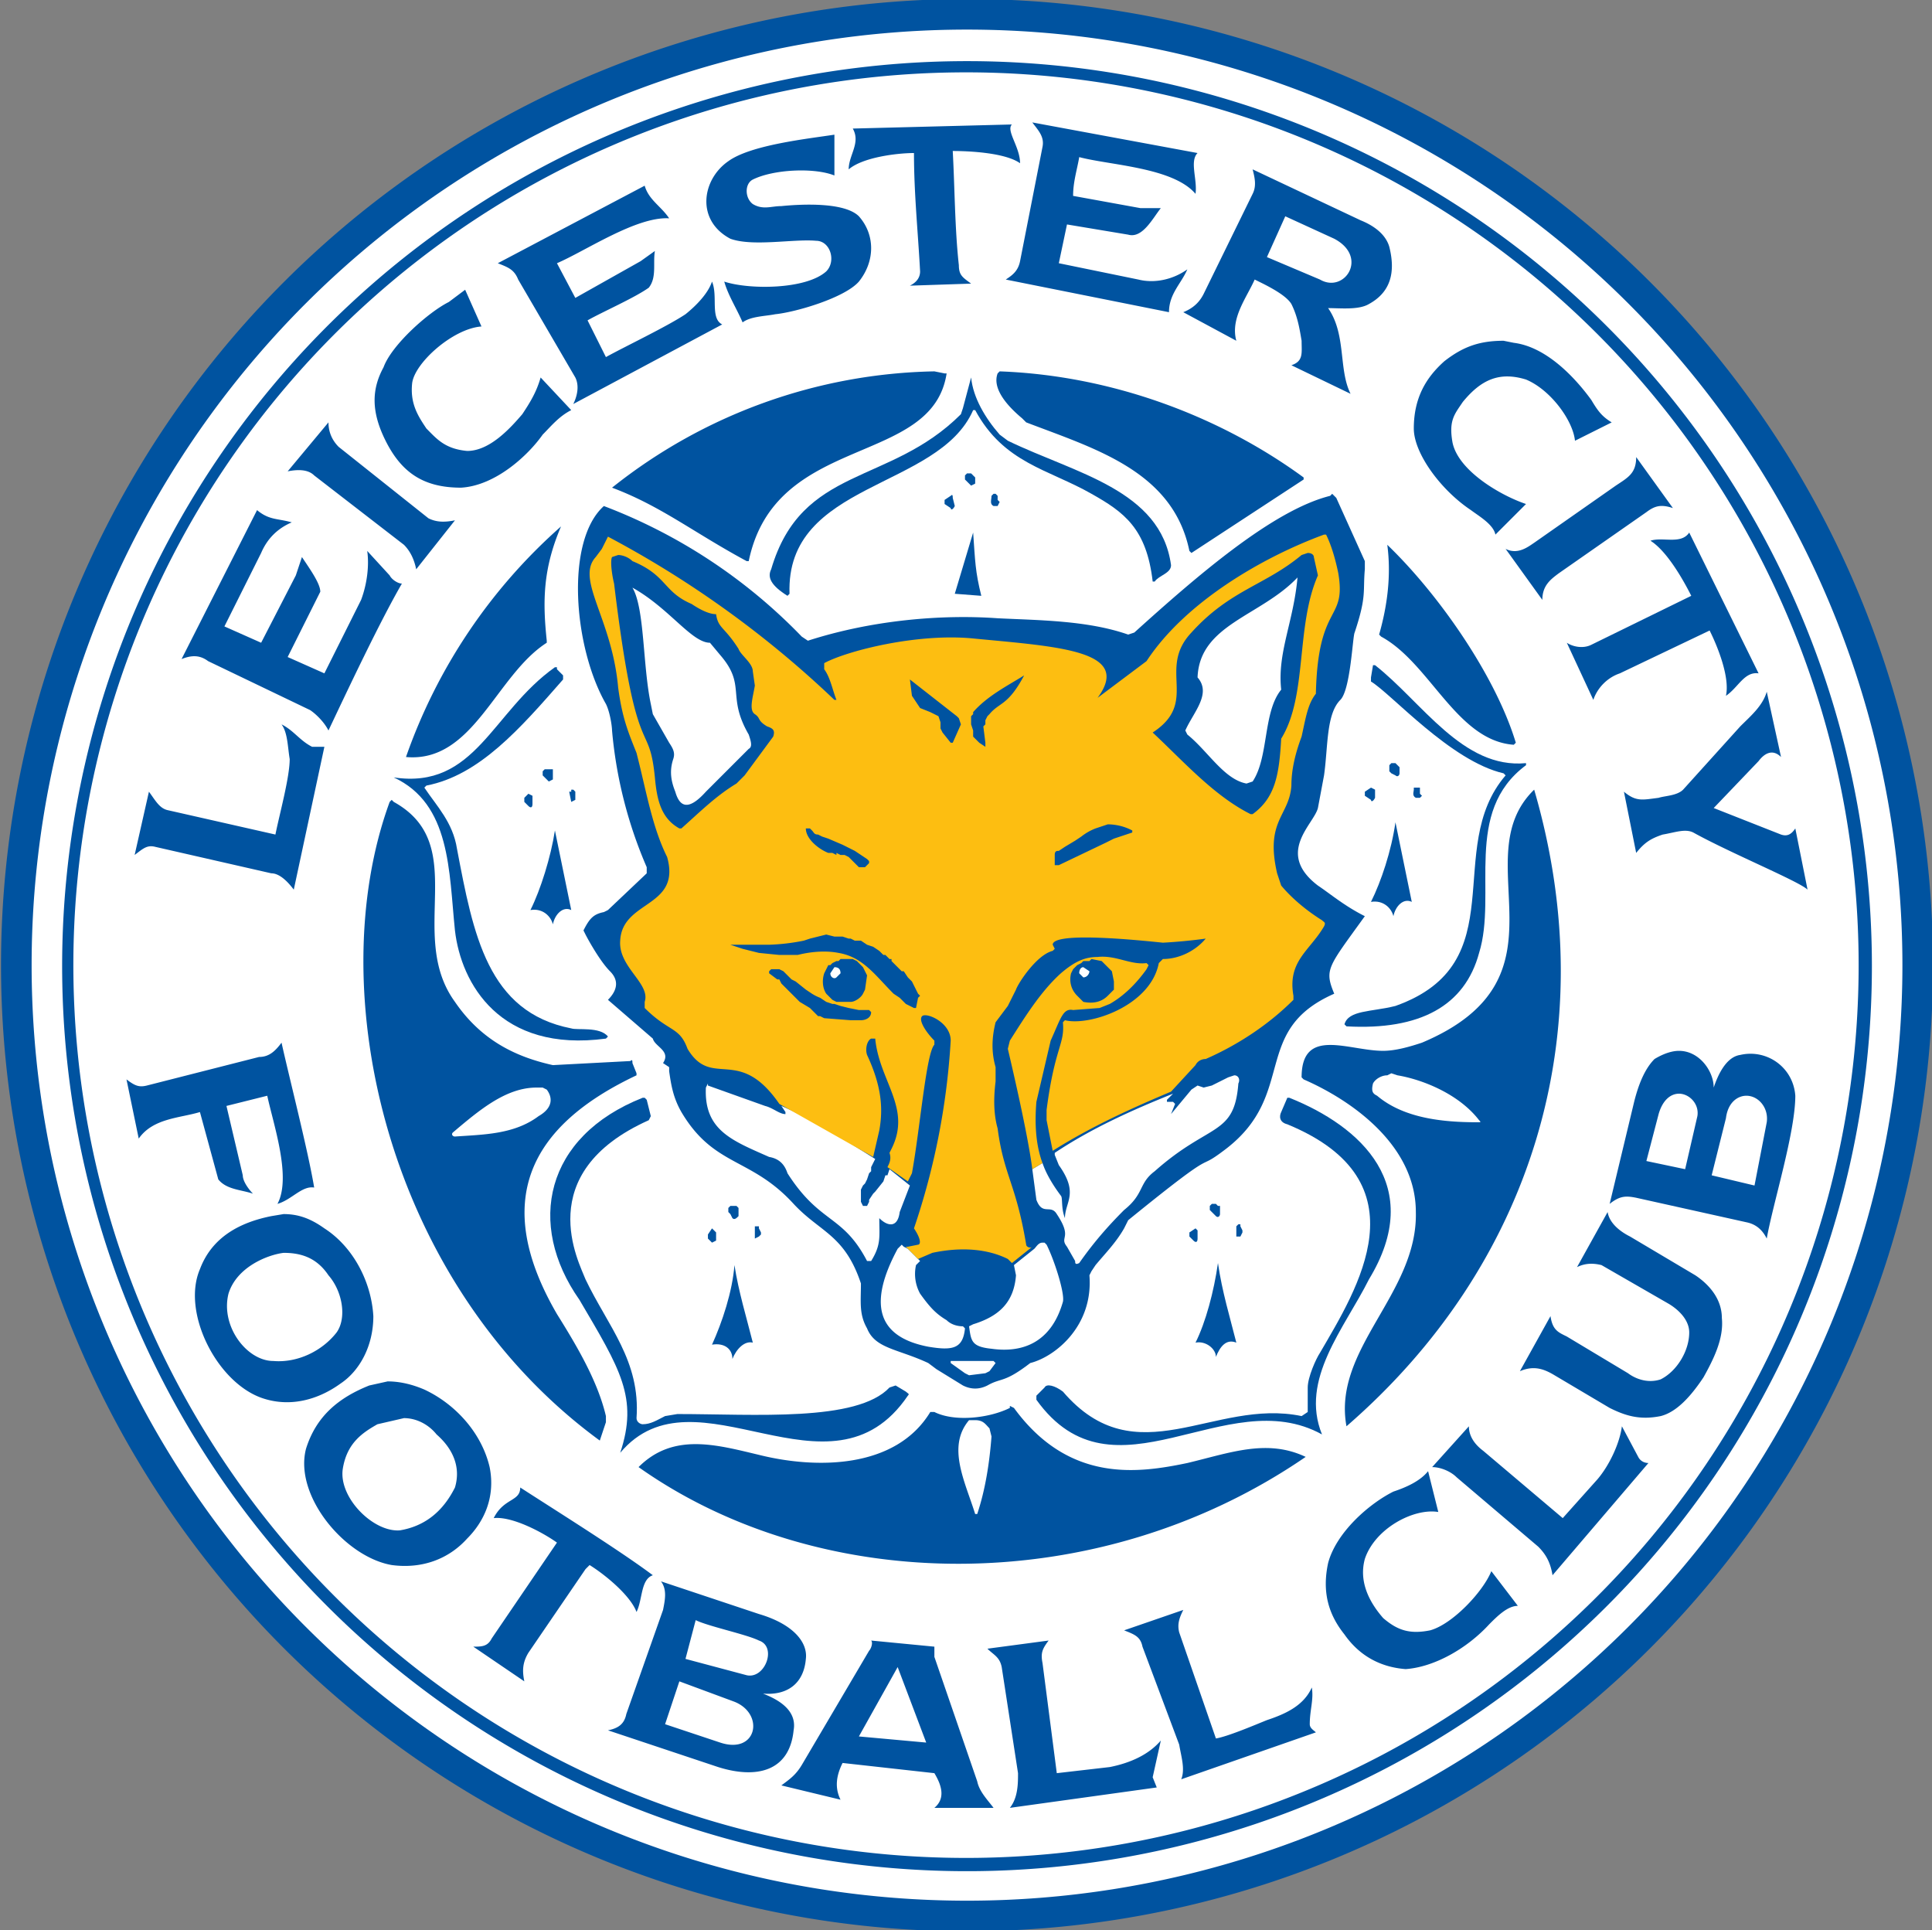 <svg fill="none" height="946" width="947" xmlns="http://www.w3.org/2000/svg" xmlns:xlink="http://www.w3.org/1999/xlink"><rect width="100%" height="100%" fill="#808080" stroke="none"/><clipPath id="a"><path d="m0 0h947v946h-947z"/></clipPath><g clip-path="url(#a)"><path d="m940 473a466 466 0 1 1 -932 0 466 466 0 0 1 932 0z" fill="#fff" stroke="#0053a0" stroke-width="15"/><g fill="#0053a0"><path d="m36 479a437 437 0 1 1 875-12 437 437 0 0 1 -875 12zm432-449a443 443 0 1 0 12 887 443 443 0 0 0 -12-887z"/><path d="m458 182a261 261 0 0 0 -158 57c24 9 40 22 66 36h1c13-63 90-46 97-92h-1zm32 0-1 1c-3 8 6 17 12 22l2 2c34 13 72 24 80 63l1 1 55-36v-1c-41-30-94-50-149-52zm-215 76a269 269 0 0 0 -76 113c33 3 44-40 69-56v-1c-2-19-2-35 7-56zm405 9c2 15 0 30-4 44l1 1c24 13 37 51 65 53l1-1c-10-33-38-73-63-97zm72 120c-35 34 21 92-55 124-6 2-13 4-19 4-17 0-40-12-40 13l1 1c23 10 55 32 55 65 1 40-41 67-34 105 90-78 127-192 92-312zm-560 5-1 1c-34 93-1 237 103 313l3-9v-3c-4-17-14-34-24-50-32-55-14-92 39-117v-1l-2-5c0-1 0-2-1-1l-38 2c-18-4-35-12-48-31-24-33 8-77-30-98zm490 134 3 1c12 2 30 9 40 22 1 1 1 1-1 1-17 0-36-2-49-13-2-1-3-2-2-6 1-2 4-4 7-4zm-419 7h3l2 1c3 4 3 9-4 13-12 9-27 9-41 10-1 0-2-1-1-2 13-11 26-22 41-22zm232 156v1c-10 5-27 7-37 2h-2c-17 28-56 28-84 21-21-5-42-11-59 6 89 63 225 65 327-5-19-9-37-2-58 3-24 5-58 10-85-27zm-17 7c4 0 5 2 7 4l1 4c-1 13-3 26-7 38h-1c-5-16-14-33-3-46zm28-636c3 4 6 7 5 12l-11 56c-1 5-4 7-7 9l80 16c0-9 6-14 9-21-7 5-16 7-24 5l-39-8 4-19 30 5c7 2 12-8 16-13h-10l-33-6c0-7 2-13 3-19 15 4 46 5 57 18 1-7-3-16 1-20zm-10 1-78 2c4 7-2 13-2 20 7-6 24-8 32-8 0 20 2 39 3 58 0 4-3 6-5 7l30-1c-4-3-6-4-6-9-2-18-2-38-3-56 9 0 26 1 33 6 0-8-7-16-4-19zm-87 5c-13 2-41 5-52 13-13 9-16 29 1 38 11 4 31 0 42 1 7 0 10 10 5 15-10 9-38 9-50 5 2 7 6 13 9 20 4-3 11-3 16-4 10-1 34-8 41-16 8-10 8-23 0-32-7-7-28-6-38-5-5 0-9 2-14-1-4-3-4-10 0-12 10-5 30-6 40-2zm205 17c1 4 2 8 0 12l-24 49c-2 4-5 7-10 9l26 14c-3-11 5-21 9-30 4 2 15 7 18 12 3 6 4 12 5 18 0 6 1 10-5 12l29 14c-6-12-2-29-11-42 6 0 15 1 20-2 11-6 13-16 10-28-2-7-9-11-14-13zm-298 8-72 38c5 2 8 3 10 8l28 48c2 4 1 9-1 13l73-39c-6-3-2-14-5-21-2 6-8 12-13 16-9 6-30 16-39 21l-9-18c7-4 23-11 30-16 4-5 2-12 3-18l-7 5-32 18-9-17c14-6 39-23 55-22-4-6-10-9-12-16zm314 15 24 11c17 9 5 27-7 20l-26-11zm-402 36-8 6c-10 5-28 21-32 32-6 11-6 22 1 36 8 16 19 23 37 23 17-1 33-16 40-26 4-4 8-9 14-12l-15-16c-2 7-5 12-9 18-6 7-16 18-27 18-11-1-15-6-20-11-4-6-8-12-7-22s20-27 34-28zm-67 65-20 24c5-1 10-1 13 2l44 34c3 3 5 7 6 12l19-24c-5 1-9 1-13-1l-44-35c-3-3-5-7-5-12zm-35 43-37 73c5-2 9-2 13 1l50 24c3 2 7 6 9 10 9-19 25-53 36-72-2 0-5-2-6-4l-11-12c1 7 0 16-3 24l-18 36-18-8 16-32c0-4-5-11-9-17l-3 9-17 33-18-8 18-36c3-7 8-12 15-15-7-2-11-1-17-6zm12 105c3 4 3 11 4 17 0 9-5 27-7 37l-53-12c-4-1-6-5-9-9l-7 31c4-3 6-5 10-4l57 13c4 0 8 4 11 8l15-70h-6c-6-3-9-8-15-11zm0 156c-3 4-6 7-11 7l-55 14c-4 1-6 0-10-3l6 29c7-10 20-10 30-13l9 33c4 5 11 5 17 7-2-2-5-6-5-9l-8-34 20-5c3 14 12 40 5 53 7-2 12-9 18-8-3-18-12-53-16-71zm1 84-6 1c-15 3-29 10-35 26-9 21 8 55 30 63 14 5 28 1 39-7 9-6 16-18 16-33-1-17-10-34-24-43-7-5-13-7-20-7zm0 19c8 0 16 2 22 11 7 8 9 21 4 28-7 9-19 15-31 14-13 0-26-17-22-33 4-13 19-19 27-20zm51 63-9 2c-15 6-26 15-31 31-6 23 19 53 42 57 15 2 28-3 37-13 8-8 14-20 11-35-4-17-17-31-32-38-7-3-13-4-18-4zm8 18c6 0 12 3 16 8 8 7 12 16 9 26-6 12-15 19-27 21-13 1-30-16-28-30 2-13 10-18 17-22zm57 34c0 7-8 5-13 15 9-1 24 7 31 12l-32 47c-2 4-5 4-9 4l25 17c-1-5-1-9 2-14l28-41 2-2c8 5 20 15 23 23 3-6 2-16 8-18-16-12-48-32-65-43zm69 46c3 4 2 9 1 14l-18 51c-1 5-4 7-9 8l54 18c19 6 35 2 37-18 2-11-10-16-15-18 12 1 20-5 21-17 1-8-6-17-23-22zm256 14-29 10c5 2 8 3 9 8l18 48c1 6 3 12 1 17l66-23c-1-1-3-2-3-4 0-7 2-12 1-18-4 9-13 13-22 16-5 2-19 8-25 9l-18-52c-1-4 0-7 2-11zm-239 5c6 3 25 7 31 10 9 3 3 19-6 17l-30-8zm86 10c1 1 0 4-1 5l-33 56c-3 5-6 7-10 10l29 7c-3-6-2-12 1-18l45 5c3 5 6 12 0 17h29c-3-4-7-8-8-13l-21-61v-5zm87 0-30 4c3 3 6 4 7 9l8 52c0 5 0 12-4 17l72-10-2-5 4-18c-6 7-15 11-25 13l-26 3-7-54c-1-5 0-7 3-11zm-74 13 14 37-33-3zm-107 7 27 10c15 6 11 26-7 20l-27-9zm404-657c-12 0-20 3-29 10-9 8-15 18-15 33 0 12 13 30 28 40 4 3 11 7 12 12l15-15c-12-4-33-16-36-30-2-11 1-14 5-20 9-11 18-15 31-11 12 5 23 20 24 30l18-9c-5-3-7-6-10-11-8-11-22-26-38-28zm65 57c0 8-4 10-10 14l-40 28c-3 2-8 6-14 3l18 25c0-7 4-10 8-13l43-30c4-3 7-4 13-2zm26 37c-4 6-13 2-19 4 8 5 16 19 20 27l-49 24c-4 2-9 1-12-1l13 28c2-6 7-11 13-13l44-21c4 8 10 23 8 32 6-4 9-12 16-11zm38 78c-2 7-8 12-13 17l-28 31c-3 3-9 3-12 4-8 1-11 2-17-3l6 30c4-5 7-7 13-9 6-1 11-3 15-1 18 10 52 24 56 28l-6-30c-2 3-4 4-7 3l-33-13 22-23c3-4 7-6 11-2zm-43 176c-3 0-7 1-12 4-5 5-8 13-10 21l-12 50c5-4 8-4 13-3l54 12c5 1 8 4 10 8 3-17 14-52 14-70-1-14-14-23-27-20-7 1-11 10-13 16 0-8-7-18-17-18zm0 21c5 0 10 5 9 11l-6 26-19-4 6-23c2-7 6-10 10-10zm33 1c6 0 11 6 10 13l-6 31-21-5 7-28c1-8 6-11 10-11zm-68 57-15 27c4-2 8-2 12-1l33 19c5 3 10 8 10 14 0 9-6 19-14 23-6 2-12 0-16-3l-30-18c-4-2-7-3-8-10l-15 27c7-3 12-1 17 2l27 16c8 4 15 6 25 4 8-2 15-10 21-19 5-9 10-19 9-29 0-10-7-17-13-21l-32-19c-4-2-10-6-11-12zm7 105c-1 8-6 19-12 26l-17 19-39-33c-4-3-7-7-7-12l-18 20c4 0 9 2 12 5l40 34c4 4 6 8 7 14l47-55c-2 0-4-1-5-3zm-95 22c-4 5-11 8-17 10-12 6-28 20-32 35-3 14 0 25 8 35 7 10 17 16 30 17 14-1 30-10 41-22 4-4 9-9 14-9l-13-17c-4 10-19 26-30 29-10 2-16 0-23-6-7-8-12-18-9-29 5-15 24-25 36-23z"/><path d="m476 185-4 15-1 3c-35 35-78 25-93 76-2 4 0 8 8 13l1-1c-2-55 73-51 90-90h1c14 26 36 29 57 41 16 9 27 17 30 43h1c2-3 8-4 8-8-5-37-47-45-80-61l-4-3c-7-8-13-18-14-28zm-1 47h-1l-1 1v2l1 1 2 2 2-1v-3l-1-1-1-1zm12 10-1 1c0 2-1 4 1 5h2l1-2-1-1v-2l-1-1zm-21 1-3 2v2l3 2c0 1 1 1 2-1l-1-4c0-1 0-2-1-1zm11 18-9 30 13 1c-3-12-3-17-4-31zm-204 66h-1c-31 22-39 60-79 54 28 13 27 46 30 75 3 26 22 60 74 53l1-1c-4-5-15-3-18-4-41-8-48-46-56-88-2-13-10-21-16-30l1-1c26-5 46-28 67-52v-2l-3-3zm-5 50h-1l-1 1v2l1 1 2 2 2-1v-4-1h-2zm12 10v1h-1l1 5 2-1v-1-1-2l-1-1zm-21 2-2 2v2l2 2c1 1 2 1 2-1v-4zm13 18c-2 13-7 29-12 39 6-1 10 3 11 7 1-5 5-9 9-7zm44 131h-1c-48 19-57 62-31 99 20 34 29 48 20 75 37-44 103 28 141-28 1-1 0-1-1-2l-5-3-3 1c-16 17-66 13-104 13l-6 1c-4 2-7 4-11 4-1 0-3-1-3-3 2-28-14-45-25-68-3-8-27-52 31-78l1-2-2-8zm43 53h-1l-1 1v2l1 1 1 2c1 1 2 0 3-1v-4l-1-1zm12 10h-1v6l2-1 1-1v-1l-1-2v-1zm-22 1-2 3v2l2 2 2-1v-4zm11 18c-1 13-6 28-11 39 6-1 10 2 10 7 2-5 6-9 10-8-3-12-7-25-9-38zm272-82h-1l-3 7c-1 2-1 5 3 6 68 28 34 81 16 112-2 3-6 12-6 17v12l-3 2c-43-9-81 30-117-12-4-3-8-4-9-2l-4 4v2c38 53 93-9 140 17-11-27 11-52 23-76 28-46-4-75-39-89zm-37 52h-1l-1 1v2l1 1 2 2c1 1 2 0 2-1v-4h-1l-1-1zm12 10-1 1v5h2l1-2v-1l-1-2v-1zm-21 2-3 2v2l2 2c1 1 2 1 2-1v-4zm11 17c-2 14-6 29-11 39 5-1 10 3 10 7 2-5 5-9 10-7-3-12-7-25-9-39zm76-293-1 6v2c10 6 39 39 65 45l1 1c-31 36 5 92-54 113-12 3-23 2-25 9l1 1c36 2 58-10 65-36 9-29-8-69 23-92v-1c-31 3-51-30-74-48zm10 48h-1l-1 1v3l1 1 2 1c1 1 2 0 2-1v-3l-1-1-1-1zm11 12h-1v1c0 1-1 3 1 4h2l1-1-1-1v-3zm-22 0-3 2v2l3 2c0 1 1 1 2-1v-4zm12 17c-2 14-7 29-12 39 6-1 10 3 11 7 1-5 5-9 9-7z"/><path d="m652 243c-28 7-65 39-96 67l-3 1c-20-7-44-7-64-8-28-2-62 1-93 11l-3-2a266 266 0 0 0 -97-64c-19 17-15 69 1 97 2 4 3 11 3 13a216 216 0 0 0 17 67v3l-19 18-2 1c-5 1-7 3-10 9l1 2c1 2 7 13 12 18s3 10-1 14l22 19c1 4 9 6 5 12l3 2v2c1 7 2 13 6 20 16 27 34 22 55 45 13 14 25 15 33 39 0 9-1 15 3 22 4 10 15 10 30 17l4 3 13 8c4 2 8 2 12 0 7-4 8-1 21-11 12-3 31-18 29-43l1-2 2-3c5-6 10-11 14-18l2-4c48-39 31-22 48-35 35-27 12-58 53-76-5-12-3-13 15-38-10-5-17-11-23-15-21-16-2-30 0-38l3-16c2-14 1-30 8-37 5-5 6-31 7-33 6-18 4-20 5-31v-4l-14-31-2-2zm-16 40c-2 22-10 37-8 55-9 11-6 33-14 45l-3 1c-11-2-19-16-29-24l-1-2c4-9 13-18 6-26 1-26 31-30 49-49zm-326 5c18 10 29 27 38 27l5 6c13 15 3 20 14 39 1 3 2 6 0 7l-21 21c-9 10-13 7-15 0-2-5-3-10-1-16 1-3 0-5-2-8l-8-14-1-5c-4-19-3-47-9-57zm221 186 3 2c0 1-1 3-3 3l-2-2c0-2 1-3 2-3zm-122 0c2 0 3 1 3 3l-2 2c-1 1-3 0-3-2zm196 53c2 0 3 2 2 4-2 26-14 19-41 43-8 6-5 11-15 19-8 8-15 16-22 26-2 1-2 0-2-1l-4-7c-4-5 3-4-5-16-3-5-7 1-10-7l-2-15 5-3c2 6 6 12 9 16 1 1 0 6 2 11 0-8 7-12-3-26l-2-5v-1c18-12 38-21 58-29l-3 3v1h3l1 1-2 5 10-12 3-2 3 1 4-1 8-4zm-258 4v1l28 10c4 1 7 4 10 4v-1l-2-3c16 7 30 16 46 26l-2 4v2l-1 1-1 3-1 2-1 1-1 2v6l1 2h2l1-2v-1l2-3 1-1 4-5 1-3h1l1-3 10 8-5 13c-1 8-6 7-10 3 0 9 1 13-4 21h-2c-12-23-23-18-39-43-1-3-3-7-9-8-18-8-32-13-31-34zm165 78 1 1c4 8 9 24 8 28-6 21-21 25-35 23-10-1-10-4-11-11l2-1c13-4 20-11 21-24l-1-5 10-8c1-1 2-3 4-3zm-70 1 1 1 2 1 6 6-2 2a20 20 0 0 0 2 14c5 7 8 10 13 13 2 2 5 3 8 3l1 1c-1 10-6 11-18 9-26-5-29-22-15-48zm34 57h11l1 1-3 4-2 1-8 1-2-1-7-5v-1z"/></g><path d="m650 262h-1c-30 11-68 33-87 62l-24 18c17-23-18-25-60-29-28-3-63 6-74 12v3c3 4 4 10 6 15h-1a500 500 0 0 0 -111-80l-3 6-3 4c-10 11 8 30 11 64 2 15 5 22 9 32l1 4c4 16 7 33 14 47 7 25-22 21-23 41-1 13 15 21 12 30v3c12 12 17 9 21 20 12 20 25-2 45 27l46 26 3-13c2-11 1-22-6-37-1-3 0-7 2-8h2c2 21 18 34 8 54l-1 2c1 3 0 5-1 7l10 7 2-4c4-22 7-59 11-63v-2c-4-4-8-10-6-12s14 3 14 12a349 349 0 0 1 -18 92c4 6 3 8 2 8l-5 1h-1l6 6 7-3c14-3 27-2 37 3l2 2 10-8c-1 1-3 0-3-1-5-30-11-34-14-57-2-7-2-15-1-23v-7c-2-7-2-14 0-22l6-8 4-8c1-3 10-17 18-19l1-1-1-2c0-6 35-3 54-1a264 264 0 0 0 21-2c-5 6-13 10-21 10l-2 2c-4 21-34 31-46 28l-1 1c1 11-4 12-8 43v5l3 15c19-12 39-21 58-29l12-13c1-2 3-3 5-3 16-7 31-17 43-29v-2c-3-17 8-22 15-34 1-2 0-2-1-3-8-5-15-11-20-17l-2-6c-6-26 6-28 7-43 0-8 2-16 5-24 2-9 3-16 7-21 1-45 15-35 11-59-1-5-3-13-6-19zm-9 9c2 0 3 1 3 2l2 9c-11 25-5 59-18 80-1 18-3 29-14 37h-1c-18-9-33-26-48-40 23-15 2-31 19-49 19-21 36-23 54-38zm-338 1c2 0 5 1 7 3 17 7 15 15 29 21 3 2 8 5 12 5 1 7 4 6 11 17 1 3 7 7 7 11l1 7c-1 6-3 12 0 14s1 3 6 6c3 1 4 2 3 5l-14 19-4 4c-10 6-18 14-27 22h-1c-9-5-11-14-12-25-3-30-9-4-20-95-1-4-2-11-1-13zm199 59c-8 15-12 13-17 19l-1 1-1 2v2l-1 1 1 8v2l-3-2-2-2-1-1v-1-2l-1-3v-4l1-1v-1c7-8 17-13 25-18zm-56 2 23 18 1 1 1 3-4 9h-1l-4-5-1-2v-3l-1-3-4-2-5-2-4-6zm97 71a26 26 0 0 1 12 3v1l-9 3-4 2-23 11h-2v-1-2-2c0-2 1-2 2-2l3-2 5-3 3-2a27 27 0 0 1 7-4l3-1zm-148 2h2l1 1c1 1 1 2 3 2l2 1 3 1 7 3 6 3 3 2 3 2 1 1v1l-1 1-1 1h-1-2l-1-1-1-1-1-1-2-2-2-1h-2l-2-1v1l-2-1h-2c-5-2-11-7-11-12zm10 52 4 1h4l3 1h1l2 1h3l3 2 3 1 3 2 2 2h1l2 2h1v1l2 2 3 3h1l2 3 2 2 1 2 2 4 1 1-1 1-1 5h-1l-4-2-3-3-3-2c-9-9-15-18-27-20-5-1-12-1-20 1h-9l-10-1-4-1-4-1-6-2h19a101 101 0 0 0 17-2l3-1 4-1zm133 11c-6 0-11 2-18 8-10 9-18 22-25 33l-1 4c8 34 11 51 12 59l5-3c-3-8-4-18-3-30l7-30c5-11 6-16 11-15l13-1 5-2c7-4 13-10 18-17l1-2-1-1c-8 1-15-4-24-3zm-3 1 5 1 5 5 1 5v4l-3 3c-3 3-7 4-12 3l-1-1-2-2c-3-3-4-7-3-11l1-2 1-1 1-1 2-1 1-1h3zm-121 0h4l2 1 2 2 1 1 2 4-1 7-1 2c-1 2-4 4-6 4h-5-2l-2-1-3-3c-2-3-2-7-1-10l1-2 1-2h1l1-1 2-1h1l1-1zm-35 5h3l2 1 2 2 2 2 2 1 5 4 3 2a21 21 0 0 0 4 2l3 2 3 1h1l3 1 4 1 5 1h5l1 1c0 3-3 4-5 4h-5l-13-1-2-1h-1l-4-4-5-3-4-4-2-2-2-2-1-1-1-2h-1l-4-3v-1l1-1z" fill="#fdbe11"/></g></svg>